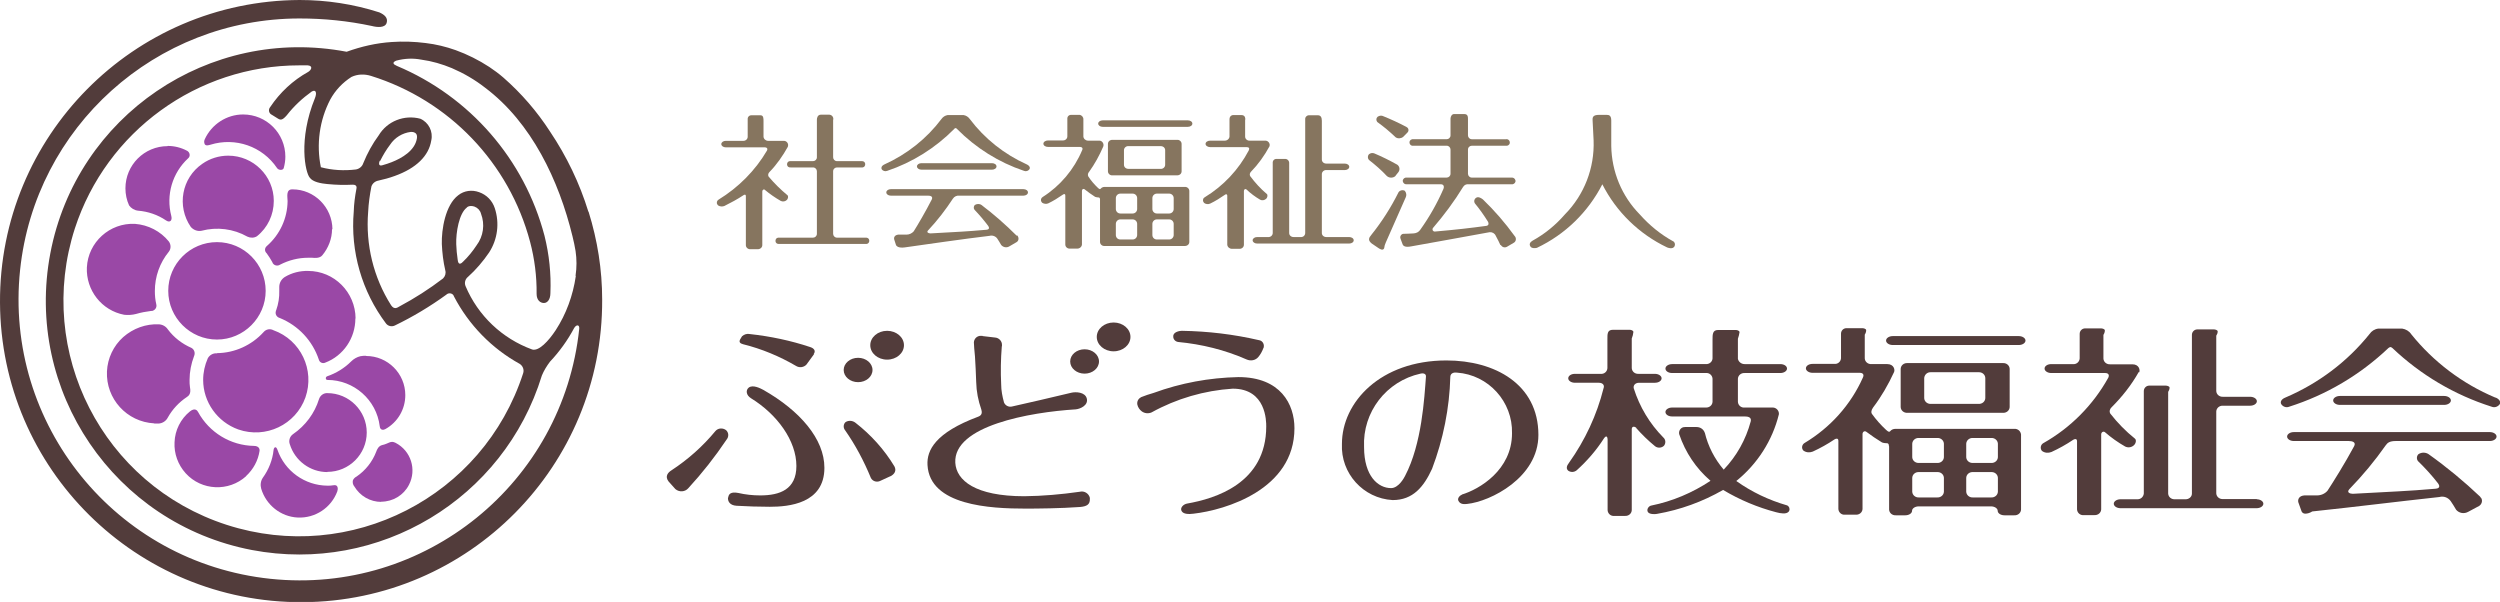 <?xml version="1.0" encoding="UTF-8"?><svg id="_レイヤー_2" xmlns="http://www.w3.org/2000/svg" viewBox="0 0 123.18 29.66"><defs><style>.cls-1{fill:#9a48a6;}.cls-1,.cls-2,.cls-3{stroke-width:0px;}.cls-2{fill:#86755f;}.cls-3{fill:#523c3b;}</style></defs><g id="_レイヤー"><g id="_グループ_2933"><g id="_グループ_2809"><g id="_グループ_2805"><g id="_グループ_2804"><path id="_パス_1276" class="cls-2" d="M41.05,5.89v1.86c0,.1.08.19.19.19h1.21c.09-.01.17.04.18.13.01.09-.04.17-.13.18-.02,0-.04,0-.05,0h-1.21c-.1,0-.19.08-.19.19v3.08c0,.1.08.19.19.19h1.41c.09-.01.17.04.18.13.01.09-.04.17-.13.18-.02,0-.04,0-.05,0h-4.26c-.09.01-.17-.04-.18-.13-.01-.09.04-.17.13-.18.02,0,.04,0,.05,0h1.67c.1,0,.19-.08.19-.19v-3.08c0-.1-.08-.19-.19-.19h-1.1c-.09.01-.17-.04-.18-.13-.01-.09.04-.17.13-.18.02,0,.04,0,.05,0h1.1c.1,0,.19-.08.19-.19v-1.86c0-.07.03-.24.2-.24h.4c.12,0,.22.1.21.23,0,0,0,0,0,.01Z"/><g id="_グループ_2802"><path id="_パス_1277" class="cls-2" d="M61.35,5.89v.84c0,.12.11.21.23.2h.74c.12-.01.22.07.24.19,0,.03,0,.06-.01.09-.25.46-.55.88-.91,1.25-.06.06-.08.15-.04.22.24.32.51.62.82.88.05.04.04.17-.04.24-.08.07-.2.09-.29.04-.24-.14-.47-.31-.68-.51-.05-.04-.12,0-.12.08v2.65c0,.12-.11.21-.23.2h-.36c-.12,0-.22-.09-.23-.2v-2.41c0-.11-.09-.08-.12-.05-.23.16-.47.31-.72.43-.1.05-.22.03-.3-.03-.07-.07-.08-.18-.01-.25.01-.01.02-.02.04-.03.92-.56,1.67-1.36,2.17-2.31.05-.11,0-.16-.1-.16h-1.8c-.12,0-.23-.07-.23-.16s.1-.16.23-.16h.72c.12,0,.22-.09.23-.2v-.85c-.01-.1.06-.2.17-.21,0,0,0,0,.01,0h.41c.18,0,.19.15.19.23Z"/><path id="_パス_1278" class="cls-2" d="M38.82,7.22c.04-.11-.02-.23-.13-.27-.03-.01-.06-.01-.1-.01h-.74c-.12,0-.22-.09-.23-.2v-.77c0-.14,0-.29-.15-.29h-.45c-.11,0-.19.09-.18.2,0,0,0,0,0,.01v.85c0,.12-.11.21-.23.2h-.85c-.12,0-.22.07-.22.16s.1.16.22.16h1.93c.09,0,.15.06.1.16-.58.99-1.41,1.82-2.39,2.42-.08.05-.11.16-.05.24,0,.01.02.02.03.04.09.06.21.07.31.03.32-.16.64-.33.94-.53.04-.03.12-.06.12.05v2.41c0,.12.11.21.23.2h.36c.12,0,.22-.09.22-.2v-2.65c0-.08.08-.12.12-.08.25.21.51.39.79.55.1.05.21.03.29-.04.08-.07.09-.2.04-.24-.34-.28-.65-.59-.93-.92-.04-.07-.02-.16.04-.22.36-.37.66-.8.91-1.25Z"/><g id="_グループ_2801"><path id="_パス_1279" class="cls-2" d="M54.33,5.93c-.12,0-.22.07-.22.16s.1.16.22.16h4.2c.12,0,.22-.07.22-.16s-.1-.16-.22-.16h-4.2Z"/><path id="_パス_1280" class="cls-2" d="M54.81,6.89c-.12,0-.22.08-.22.2v1.35c0,.12.11.21.22.2h3.19c.12,0,.22-.08.22-.2v-1.35c0-.12-.11-.21-.22-.2h-3.19ZM57.41,8.12c0,.12-.11.21-.22.2h-1.59c-.12,0-.22-.08-.22-.2v-.72c0-.12.11-.21.22-.2h1.59c.12,0,.22.08.22.2v.72Z"/><path id="_パス_1281" class="cls-2" d="M54.2,9.83v2.09c0,.12.11.21.22.2h3.96c.12,0,.22-.08.22-.2v-2.51c0-.12-.11-.21-.22-.2h-3.96c-.07,0-.14.03-.19.09-.02.03-.06.03-.14-.05-.18-.17-.34-.36-.47-.56-.03-.07-.02-.16.04-.22.28-.39.51-.81.7-1.25.04-.11-.02-.24-.13-.28-.03-.01-.06-.01-.09-.01h-.53c-.12,0-.22-.09-.23-.2v-.84c.01-.11-.07-.21-.18-.23,0,0-.01,0-.02,0h-.41c-.11,0-.19.09-.18.2,0,0,0,0,0,.01v.85c0,.12-.11.21-.23.2h-.72c-.12,0-.23.07-.23.16s.1.16.23.16h1.58c.09,0,.15.06.1.16-.4.95-1.08,1.76-1.95,2.31-.08.05-.11.16-.05.24,0,.01.02.02.03.04.09.06.21.07.3.03.25-.12.49-.27.72-.43.04-.03.12-.06.12.05v2.41c0,.12.11.21.23.2h.36c.12,0,.22-.09.23-.2v-2.65c0-.08.07-.11.12-.08.17.14.35.26.53.38.06.02.12.03.18.03.03,0,.06.04.06.09ZM56.03,11.58c0,.12-.1.22-.22.22h-.61c-.12,0-.22-.09-.22-.22v-.55c0-.12.1-.22.22-.22h.61c.12,0,.22.1.22.22v.55ZM56.03,10.3c0,.12-.1.22-.22.22h-.61c-.12,0-.22-.1-.22-.22v-.54c0-.12.1-.22.22-.22h.61c.12,0,.22.1.22.22v.54ZM57.83,11.58c0,.12-.1.22-.22.22h-.61c-.12,0-.22-.09-.22-.22v-.55c0-.12.1-.22.22-.22h.61c.12,0,.22.1.22.22v.55ZM57.83,10.3c0,.12-.1.22-.22.22h-.61c-.12,0-.22-.1-.22-.22v-.54c0-.12.1-.22.22-.22h.61c.12,0,.22.1.22.22v.54Z"/></g><path id="_パス_1282" class="cls-2" d="M64.93,5.68h-.44c-.1,0-.19.09-.18.2,0,0,0,0,0,.01v5.59c0,.12-.1.21-.22.2h-.35c-.12,0-.22-.08-.22-.2v-3.43c.01-.11-.07-.21-.18-.22,0,0-.02,0-.03,0h-.42c-.11,0-.19.09-.18.2,0,0,0,0,0,.01,0,.04,0,3.44,0,3.44,0,.12-.11.21-.22.2h-.55c-.12,0-.22.07-.22.16s.1.16.22.16h4.54c.12,0,.22-.07.22-.16s-.1-.16-.22-.16h-1.13c-.12,0-.22-.08-.22-.2v-2.9c0-.12.11-.21.22-.2h.91c.12,0,.22-.07.22-.16s-.1-.16-.22-.16h-.91c-.12,0-.22-.08-.22-.2v-1.91c0-.17-.06-.27-.19-.27Z"/><path id="_パス_1283" class="cls-2" d="M50.09,11.61c-.54-.54-1.12-1.05-1.73-1.51-.1-.07-.23-.06-.33,0-.06.07-.07.17-.01.24.24.25.46.51.67.79.04.06.09.17-.08.19-1.03.09-1.33.1-2.76.18-.09,0-.23-.05-.11-.16.45-.48.85-1,1.21-1.55.07-.11.2-.17.34-.15h3.14c.12,0,.22-.07.22-.16s-.1-.16-.22-.16h-6.54c-.12,0-.22.07-.22.16s.1.16.22.16h1.84c.12,0,.25.04.18.19-.3.59-.7,1.27-.89,1.57-.09.1-.22.16-.35.16-.08,0-.16,0-.24,0-.07,0-.12,0-.17,0-.17.02-.23.13-.2.24l.08.25c.02.09.15.18.44.14.84-.12,2.99-.43,4.18-.57.14-.04.3.02.38.14.07.1.11.18.19.31.1.12.27.15.4.07l.36-.21c.1-.06.12-.19.06-.29,0-.01-.02-.03-.03-.04Z"/><path id="_パス_1284" class="cls-2" d="M48.88,8.04c.12,0,.22.07.22.16s-.1.16-.22.16h-3.48c-.12,0-.22-.07-.22-.16s.1-.16.22-.16h3.48Z"/><path id="_パス_1285" class="cls-2" d="M50.59,8.1c-1.11-.5-2.08-1.27-2.81-2.24-.07-.1-.18-.17-.3-.19h-.79c-.12.02-.23.09-.3.19-.73.97-1.7,1.74-2.81,2.24-.15.07-.17.17-.14.23.05.09.17.13.27.09,1.25-.42,2.38-1.13,3.31-2.07.02-.04.07-.05.11-.02,0,0,.02.01.02.02.93.94,2.06,1.65,3.31,2.07.1.04.21,0,.27-.09.03-.06.01-.16-.14-.23Z"/></g><g id="_グループ_2803"><path id="_パス_1286" class="cls-2" d="M68.76,8.66l.15-.19c.08-.12.05-.28-.07-.36,0,0-.01,0-.02-.01-.36-.2-.72-.38-1.1-.54-.09-.04-.19-.02-.27.04-.07.08-.07.2,0,.28.31.24.61.5.88.79.12.11.31.11.43,0Z"/><path id="_パス_1287" class="cls-2" d="M68.76,6.76c.11.08.26.07.37-.01l.21-.21c.07-.06.08-.17.02-.24-.02-.02-.05-.04-.07-.05-.38-.2-.77-.38-1.17-.54-.09-.03-.18,0-.25.05-.07.07-.07.17-.01.25.32.23.62.48.9.75Z"/><path id="_パス_1288" class="cls-2" d="M73.93,12.08c-.06-.13-.13-.28-.23-.46-.05-.12-.17-.19-.3-.18-.95.18-3.22.58-3.87.7-.26.05-.38,0-.42-.1l-.1-.27c-.04-.08-.01-.18.07-.23.03-.02.07-.02.1-.02.14,0,.28-.01.48-.02.13-.01.25-.07.32-.18.45-.63.83-1.3,1.14-2.01.05-.12.01-.23-.12-.23h-1.69c-.09.01-.17-.05-.19-.14s.05-.17.14-.19c.02,0,.03,0,.05,0h1.97c.1,0,.19-.08.19-.19v-1.19c0-.1-.08-.19-.19-.19h-1.64c-.09.02-.17-.04-.19-.13-.02-.09.04-.17.13-.19.02,0,.04,0,.06,0h1.64c.1,0,.19-.08.19-.19v-.83c0-.1.07-.22.17-.22h.51c.19,0,.18.16.18.28v.77c0,.1.08.19.19.19h1.68c.09-.02.17.04.19.13.02.09-.04.17-.13.19-.02,0-.04,0-.06,0h-1.68c-.1,0-.19.08-.19.19v1.19c0,.1.08.19.19.19h1.96c.09-.01.17.05.19.14s-.05.17-.14.19c-.02,0-.03,0-.05,0h-2.11c-.11-.02-.22.03-.28.13-.44.72-.94,1.39-1.49,2.03-.03.05-.02.12.03.15.02.01.04.02.06.02,1.13-.1,1.72-.17,2.54-.28.13-.02.13-.12.09-.2-.2-.32-.41-.62-.65-.91-.06-.1-.03-.22.07-.28.11-.07.27.04.33.09.57.55,1.09,1.15,1.56,1.8.08.08.08.22,0,.3-.01.01-.02.02-.04.03l-.34.2c-.11.06-.24.02-.3-.09Z"/><path id="_パス_1289" class="cls-2" d="M69.23,9.41c-.1-.07-.25-.04-.32.06,0,0,0,.01-.01.02-.37.74-.81,1.43-1.33,2.08-.13.15-.18.27.02.43l.31.21c.06.04.24.17.3.02.01-.1.04-.19.08-.28.03-.06.69-1.56.98-2.22.05-.1.04-.22-.03-.31Z"/></g><path id="_パス_1290" class="cls-2" d="M78.47,5.92c.02.37.05,1,.05,1,.05,1.36-.46,2.68-1.42,3.65-.45.52-.99.96-1.59,1.29-.1.06-.19.16-.1.29.06.1.27.08.32.06,1.39-.66,2.52-1.76,3.22-3.13.69,1.36,1.81,2.45,3.19,3.11.04.02.23.08.32,0,.08-.06.09-.18.03-.26-.01-.02-.03-.03-.05-.04-.62-.34-1.17-.79-1.64-1.32-.89-.9-1.39-2.11-1.41-3.38v-1.25c0-.25-.11-.28-.22-.28h-.38c-.27,0-.33.09-.32.25Z"/></g></g><g id="_グループ_2808"><g id="_グループ_2806"><path id="_パス_1291" class="cls-3" d="M33.27,24.09l-.33-.37c-.19-.25-.03-.44.15-.55.81-.53,1.54-1.18,2.16-1.93.13-.15.35-.17.52-.05.14.12.15.33.03.47-.57.85-1.2,1.65-1.89,2.4-.16.18-.44.2-.63.04,0,0,0,0,0,0ZM35.88,24.52c.02-.19.14-.3.5-.23.35.08.71.12,1.08.12.96,0,1.78-.29,1.78-1.45,0-1.24-.94-2.54-2.24-3.34-.23-.14-.27-.39-.11-.52.2-.16.57.03.72.11,1.81,1.03,3.01,2.42,3.01,3.84,0,1.77-1.77,1.92-2.69,1.92-.53,0-1.13-.02-1.64-.05-.33-.02-.44-.22-.42-.41h0ZM40.11,17.45l-.38.52c-.13.13-.33.16-.49.07-.82-.48-1.7-.85-2.63-1.08-.15-.04-.21-.11-.14-.24l.09-.15c.11-.1.25-.14.39-.11,1.01.11,2.01.32,2.97.64.19.06.29.19.17.35h0ZM43.88,23.46l-.5.23c-.17.09-.38.03-.47-.14-.34-.83-.76-1.62-1.27-2.35-.1-.12-.09-.3.02-.4.15-.1.35-.08.49.03.76.59,1.42,1.32,1.92,2.15.11.21.01.38-.2.49h0Z"/><path id="_パス_1292" class="cls-3" d="M48.42,16.56l.6.07c.2.01.36.18.35.38,0,.02,0,.05-.01.07-.05.62-.06,1.24-.03,1.85,0,.31.06.61.14.9.06.15.23.24.39.2.67-.15,2.07-.47,2.93-.68.21-.05.68-.04.76.29s-.32.51-.55.53c-2.26.14-6.03.81-5.93,2.63.05.87.98,1.65,3.4,1.65.91-.01,1.82-.09,2.73-.22.22-.06.45.08.5.3,0,.02,0,.03,0,.05.01.27-.14.37-.48.4-.96.07-2.14.08-2.68.08-1.76,0-4.73-.15-4.84-2.15-.04-.72.38-1.59,2.5-2.38.22-.08.18-.25.15-.36-.15-.43-.24-.88-.25-1.34,0-.11-.05-1.21-.06-1.26,0-.08-.04-.33-.05-.63-.03-.18.09-.36.28-.39.05,0,.09,0,.14,0Z"/><path id="_パス_1293" class="cls-3" d="M56.22,19.57c.2-.08.41-.15.62-.21,1.34-.49,2.75-.75,4.18-.78,2.08,0,2.76,1.34,2.76,2.52,0,3.02-3.4,4.03-4.97,4.21-.23.03-.5.03-.59-.13s.09-.34.28-.37c1.36-.24,3.89-.99,3.89-3.8,0-.25,0-1.86-1.65-1.86-1.4.09-2.77.49-4,1.17-.16.07-.34.05-.48-.05-.11-.08-.19-.2-.22-.33-.03-.15.04-.3.19-.37Z"/><path id="_パス_1294" class="cls-3" d="M72.02,24.37c.87-.26,2.48-1.21,2.48-3.02.04-1.56-1.16-2.88-2.71-2.99-.13-.02-.32.01-.33.2-.04,1.55-.35,3.09-.9,4.54-.41.89-.94,1.54-1.94,1.54-1.45-.08-2.57-1.32-2.5-2.77,0-2.05,1.9-4.11,5.15-4.11,2.37,0,4.53,1.16,4.53,3.67,0,2.1-2.36,3.28-3.51,3.4-.12.01-.33.04-.43-.15-.07-.13.08-.28.17-.3ZM67.21,22.03c0,1.44.7,2.02,1.33,2.02.37,0,.64-.5.69-.6.83-1.58.95-3.84,1.03-4.9.01-.16-.18-.17-.27-.14-1.68.37-2.86,1.89-2.78,3.62h0Z"/><path id="_パス_1295" class="cls-3" d="M122.21,24.48c-.8-.76-1.66-1.47-2.56-2.11-.15-.09-.34-.09-.49.01-.09.09-.1.24-.02.34.35.34.69.71.99,1.1.06.08.13.24-.12.26-1.52.13-1.96.13-4.08.25-.13,0-.33-.06-.17-.23.65-.67,1.25-1.39,1.79-2.16.09-.13.2-.21.5-.21h4.63c.18,0,.33-.1.33-.22s-.15-.22-.33-.22h-9.66c-.18,0-.33.1-.33.22s.15.22.33.22h2.71c.18,0,.37.06.26.26-.44.82-1.04,1.78-1.31,2.19-.13.15-.32.23-.52.23-.12,0-.24,0-.36,0-.1,0-.19,0-.26,0-.25.02-.33.18-.3.33l.15.42c.02.09.1.15.19.15.12,0,.24-.04.35-.11,2.27-.24,4.05-.47,6.26-.71.21-.06.43.02.56.2.1.14.16.25.27.43.15.17.39.21.59.1l.54-.29c.13-.08.18-.25.11-.38-.02-.03-.04-.05-.06-.07Z"/></g><ellipse id="_楕円形_35" class="cls-3" cx="43.71" cy="17.01" rx=".83" ry=".71"/><ellipse id="_楕円形_36" class="cls-3" cx="42.28" cy="18.23" rx=".71" ry=".6"/><ellipse id="_楕円形_37" class="cls-3" cx="54.87" cy="16.6" rx=".83" ry=".71"/><ellipse id="_楕円形_38" class="cls-3" cx="53.44" cy="17.81" rx=".71" ry=".6"/><path id="_パス_1296" class="cls-3" d="M58.24,16.3c1.27.02,2.54.17,3.79.46.16.02.26.17.24.32,0,.02,0,.05-.02.07-.06.16-.14.31-.25.44-.14.17-.38.21-.58.12-1.07-.47-2.21-.75-3.37-.86-.15-.02-.26-.15-.24-.3,0,0,0-.01,0-.02.04-.19.33-.23.42-.23Z"/><path id="_パス_1297" class="cls-3" d="M80.62,21.09c.28.32.59.62.92.89.13.11.33.1.45-.02.1-.13.08-.31-.04-.41-.67-.68-1.16-1.5-1.45-2.41-.04-.15.07-.28.26-.28h.78c.19,0,.33-.1.33-.22s-.15-.22-.33-.22h-.81c-.17.01-.32-.11-.33-.28v-1.46c.04-.1.07-.21.08-.32,0-.08-.12-.11-.18-.11h-.83c-.28,0-.27.21-.27.47v1.42c-.01.17-.16.3-.33.28h-1.27c-.19,0-.33.1-.33.22s.15.22.33.22h1.18c.19,0,.29.12.23.27-.33,1.32-.91,2.56-1.7,3.67-.12.15-.16.3-.03.4.13.08.29.07.41-.03.51-.46.97-.99,1.34-1.57.14-.2.18-.03.18.06v3.48c.01.17.16.3.33.28h.53c.17.01.32-.11.33-.28v-3.99c0-.17.16-.14.23-.06Z"/><path id="_パス_1298" class="cls-3" d="M84,21.32c.16.67.48,1.29.93,1.82.64-.67,1.09-1.48,1.33-2.37.06-.22-.15-.25-.29-.25h-3.58c-.19,0-.33-.1-.33-.22s.15-.22.33-.22h1.66c.17.01.32-.11.33-.28v-1.14c-.01-.17-.16-.3-.33-.28h-1.66c-.19,0-.33-.1-.33-.22s.15-.22.33-.22h1.66c.17.01.32-.11.33-.28v-.52h0v-.41c0-.25,0-.47.27-.47h.88c.06,0,.18.03.18.11-.02.11-.04.22-.08.32v.99c.03.15.17.26.33.26h1.76c.19,0,.33.1.33.22s-.15.22-.33.22h-1.76c-.17-.01-.32.11-.33.28v1.14c.01.17.16.3.33.28h1.39c.16,0,.3.14.3.3,0,.01,0,.02,0,.03-.32,1.3-1.06,2.45-2.1,3.29.76.54,1.6.94,2.5,1.2.1.04.15.16.11.26,0,.02-.02.04-.04.06-.11.12-.38.08-.6.02-.92-.24-1.8-.61-2.62-1.1-1.01.58-2.11.98-3.26,1.18-.09.02-.38.03-.45-.1s.05-.29.17-.31c1.04-.21,2.03-.63,2.92-1.22-.71-.61-1.24-1.4-1.54-2.29-.04-.15.05-.31.2-.35.03,0,.06-.01.09-.01h.56c.19,0,.35.11.41.29Z"/><path id="_パス_1299" class="cls-3" d="M105.4,18.35c.06-.11,0-.4-.33-.4h-1.1c-.17.01-.32-.11-.33-.28v-1.17c.04-.06.07-.14.07-.22,0-.07-.13-.1-.19-.1h-.78c-.15,0-.27.12-.27.27,0,0,0,.01,0,.02v1.19c-.01.17-.16.3-.33.28h-1.07c-.19,0-.33.1-.33.22s.15.22.33.22h2.66c.14,0,.22.08.15.23-.75,1.35-1.86,2.47-3.21,3.23-.11.07-.15.21-.09.33.01.02.03.05.05.06.13.09.3.1.45.04.37-.17.73-.37,1.07-.6.06-.04.19-.08.19.07v3.36c.01.17.16.3.33.28h.53c.17.01.32-.11.33-.28v-3.7c0-.06.04-.12.1-.13.03,0,.06,0,.08.02.31.27.65.51,1,.71.14.07.31.05.43-.06.11-.1.13-.27.05-.33-.45-.36-.85-.77-1.21-1.23-.06-.1-.03-.23.06-.31.52-.52.98-1.1,1.34-1.74Z"/><g id="_グループ_2807"><path id="_パス_1300" class="cls-3" d="M93.26,16.56c-.18,0-.33.1-.33.22s.15.22.33.22h6.21c.18,0,.33-.1.33-.22s-.15-.22-.33-.22h-6.21Z"/><path id="_パス_1301" class="cls-3" d="M93.98,17.89c-.17-.01-.32.11-.33.28v1.89c.01.17.16.29.33.28h4.71c.17.01.32-.11.33-.28v-1.89c-.01-.17-.16-.29-.33-.28h-4.71ZM97.82,19.62c-.01.17-.16.29-.33.28h-2.35c-.17.01-.32-.11-.33-.28v-1c.02-.17.16-.29.33-.28h2.35c.17-.01.32.11.33.28v1Z"/><path id="_パス_1302" class="cls-3" d="M93.08,22v3.11c.01.17.16.29.33.28h.47c.18,0,.33-.1.33-.22s.15-.22.33-.22h3.56c.18,0,.33.1.33.22s.15.22.33.22h.49c.17.01.32-.11.33-.28v-3.7c-.02-.17-.16-.29-.33-.28h-5.85c-.11,0-.21.04-.27.12-.04.04-.08.04-.2-.07-.26-.24-.49-.5-.7-.79-.04-.06-.04-.17.06-.31.41-.54.75-1.13,1.03-1.74.06-.11,0-.4-.33-.4h-.78c-.17.01-.32-.11-.33-.28v-1.17c.04-.06.07-.14.07-.22,0-.07-.13-.1-.19-.1h-.78c-.15,0-.27.12-.27.27,0,0,0,.01,0,.02v1.19c-.01.17-.16.3-.33.28h-1.07c-.19,0-.33.1-.33.22s.15.22.33.22h2.33c.14,0,.22.08.15.23-.6,1.35-1.61,2.47-2.88,3.23-.11.07-.15.21-.09.32.01.02.03.05.05.06.13.09.3.1.45.04.37-.17.73-.37,1.07-.6.06-.04.19-.08.19.07v3.36c.01.17.16.3.33.28h.53c.17.01.32-.11.33-.28v-3.7c0-.06.04-.12.1-.13.03,0,.06,0,.08.02.33.24.44.32.78.53.08.03.17.04.26.04.05,0,.08.06.08.13ZM95.78,24.23c-.01.17-.16.29-.33.28h-.9c-.17.01-.32-.11-.33-.28v-.69c.01-.17.16-.29.33-.28h.9c.17-.01.32.11.33.28v.69ZM95.78,22.53c-.01.17-.16.29-.33.28h-.9c-.17.01-.32-.11-.33-.28v-.67c.01-.17.16-.29.33-.28h.9c.17-.01.32.11.33.28v.67ZM98.44,24.23c-.01.17-.16.29-.33.28h-.9c-.17.01-.32-.11-.33-.28v-.69c.01-.17.16-.29.33-.28h.9c.17-.01.32.11.33.28v.69ZM98.44,22.53c-.01.17-.16.29-.33.28h-.9c-.17.01-.32-.11-.33-.28v-.67c.01-.17.16-.29.33-.28h.9c.17-.01.32.11.33.28v.67Z"/></g><path id="_パス_1303" class="cls-3" d="M111.2,24.59h-1.67c-.17.01-.32-.11-.33-.28v-4.04c.01-.17.16-.29.33-.28h1.34c.18,0,.33-.1.33-.22s-.15-.22-.33-.22h-1.34c-.17.01-.32-.11-.33-.28v-2.73c.04-.06.07-.13.07-.21,0-.07-.13-.1-.19-.1h-.81c-.15,0-.27.12-.27.27,0,0,0,.01,0,.02v7.8c0,.17-.16.29-.33.28h-.51c-.17.01-.32-.11-.33-.28v-5.01c.04-.06.07-.14.07-.21,0-.07-.13-.1-.19-.1h-.81c-.15,0-.27.12-.27.27,0,0,0,.01,0,.02,0,.06,0,5.03,0,5.03-.02.17-.16.29-.33.28h-.82c-.18,0-.33.1-.33.22s.15.22.33.22h6.71c.18,0,.33-.1.33-.22s-.15-.22-.33-.22Z"/><path id="_パス_1304" class="cls-3" d="M120.43,19.51c.18,0,.33.1.33.22s-.15.22-.33.22h-5.14c-.18,0-.33-.1-.33-.22s.15-.22.33-.22h5.14Z"/><path id="_パス_1305" class="cls-3" d="M122.95,19.59c-1.62-.68-3.05-1.76-4.15-3.13-.1-.15-.26-.24-.44-.27h-1.17c-.18.02-.34.12-.44.27-1.1,1.37-2.53,2.44-4.15,3.13-.22.09-.25.23-.2.32.08.13.25.19.39.13,1.83-.58,3.5-1.57,4.89-2.89.03-.03.06-.04.1-.05.04,0,.07.03.1.05,1.39,1.32,3.06,2.31,4.89,2.89.15.06.31,0,.4-.13.05-.08.01-.23-.2-.32Z"/></g><path id="_パス_1306" class="cls-3" d="M28.99,10.43c-.43-1.4-1.07-2.73-1.89-3.95-.64-.99-1.41-1.88-2.3-2.66-.22-.19-.45-.36-.69-.52-.52-.34-1.08-.62-1.66-.83-.48-.17-.97-.29-1.48-.35-.55-.07-1.11-.09-1.67-.05-.76.05-1.5.22-2.22.48C10.31,1.26,3.77,5.7,2.48,12.48s3.15,13.32,9.93,14.62c6.26,1.19,12.42-2.51,14.29-8.6.1-.24.24-.47.4-.68.46-.49.86-1.04,1.18-1.64.11-.2.28-.2.26.02-.8,7.6-7.61,13.12-15.21,12.32C5.71,27.72.19,20.91.99,13.3,1.73,6.26,7.67.91,14.76.91c1.2,0,2.39.12,3.56.37.27.07.65.1.73-.15s-.11-.41-.36-.52C17.41.2,16.09,0,14.76,0,6.57.04-.04,6.71,0,14.91c.04,8.19,6.71,14.8,14.91,14.76,8.19-.04,14.8-6.71,14.76-14.91,0-1.47-.23-2.92-.67-4.33h0ZM16.15,9.07c.4.04.81.05,1.22.03.08,0,.24.01.19.21-.07.37-.12.74-.13,1.11-.17,1.97.4,3.94,1.59,5.52.1.13.28.17.43.1.89-.43,1.74-.94,2.54-1.52.09-.09.24-.09.33,0,.02.02.04.06.05.09.73,1.4,1.86,2.56,3.24,3.32.15.1.22.28.17.45-1.97,6.1-8.51,9.45-14.61,7.48-6.1-1.97-9.45-8.51-7.48-14.61C5.25,6.47,9.72,3.22,14.75,3.22c.14,0,.27,0,.41,0,.27.02.19.22.03.32-.76.42-1.4,1.02-1.88,1.74-.09.11-.07.27.04.35.02.01.03.02.05.03.1.06.19.12.29.18.14.09.23.08.44-.16.35-.45.77-.84,1.23-1.17.21-.12.26.07.16.32-.84,2.06-.47,3.68-.26,3.92.15.22.56.29.88.32h0ZM23,10.22c.06-.05.13-.07.21-.07.06,0,.11.01.17.03.16.06.28.19.32.35.2.52.12,1.11-.22,1.56-.19.29-.41.56-.66.8-.22.24-.26,0-.27-.1-.04-.25-.06-.51-.07-.76-.02-.57.14-1.52.52-1.8h0ZM28.37,13.61c-.14.95-.47,1.86-.99,2.66-.35.53-.83,1.05-1.16.95-1.48-.54-2.67-1.67-3.28-3.12-.07-.16-.02-.35.12-.46.39-.35.74-.76,1.04-1.2.42-.65.52-1.45.28-2.18-.12-.37-.4-.66-.77-.79-.35-.13-.74-.08-1.03.15-.64.48-.83,1.7-.81,2.4.02.44.07.87.17,1.3.04.14,0,.29-.11.4-.68.52-1.4.98-2.15,1.38-.09.05-.25.18-.41-.06-.87-1.37-1.26-2.99-1.13-4.6.02-.42.08-.84.16-1.25.05-.15.18-.26.34-.29.27-.06.54-.13.81-.23,1.06-.38,1.68-.99,1.8-1.75.1-.44-.13-.89-.54-1.07-.79-.21-1.63.12-2.05.82-.31.42-.56.88-.76,1.37-.05.16-.19.28-.36.31-.58.07-1.17.04-1.73-.11-.23-1.13-.07-2.31.46-3.33.25-.46.61-.84,1.05-1.12.3-.14.64-.15.96-.05,3.85,1.2,6.81,4.29,7.84,8.18.22.83.33,1.7.32,2.56,0,.32.19.45.36.45s.32-.17.32-.49c.04-.95-.06-1.9-.29-2.82-.99-3.77-3.68-6.86-7.27-8.37-.19-.08-.25-.17-.04-.26.41-.11.83-.13,1.24-.05.52.07,1.03.22,1.51.42.58.25,1.13.57,1.63.96,2.29,1.72,3.64,4.57,4.31,7.33.06.24.11.48.15.72.06.4.06.81,0,1.21h0ZM18.73,7.93c.14-.28.3-.55.49-.8.23-.35.61-.58,1.02-.63.06,0,.12,0,.18.03.04.02.16.07.12.3-.1.59-.73.96-1.24,1.16-.14.06-.29.1-.45.15-.22.07-.18-.12-.14-.22Z"/><path id="_パス_1307" class="cls-1" d="M18.04,17.54c1.06,0,1.93.86,1.93,1.93,0,.69-.37,1.33-.98,1.67-.08.05-.26.08-.28-.14-.16-1.3-1.27-2.28-2.58-2.28-.09,0-.11-.14-.01-.18.44-.15.85-.4,1.18-.73.13-.13.29-.22.46-.26.09-.02.19-.02.28-.02ZM17.51,15.69c0,.97-.59,1.84-1.49,2.18-.11.05-.24,0-.29-.1,0-.01-.01-.03-.02-.05-.31-.93-1.01-1.68-1.92-2.05-.15-.04-.24-.18-.2-.33,0-.02.01-.04.02-.06.11-.31.16-.63.15-.95,0-.06,0-.12,0-.19,0-.2.1-.38.27-.49.35-.21.75-.31,1.15-.3,1.29,0,2.33,1.05,2.34,2.34ZM11.25,7.67c1.23,0,2.24,1,2.24,2.23,0,.68-.3,1.32-.83,1.74-.14.09-.32.09-.47.02-.69-.39-1.5-.49-2.26-.29-.2.04-.4-.04-.53-.19-.7-1.02-.45-2.41.57-3.11.37-.26.82-.4,1.27-.4h0ZM10.69,11.93c1.33,0,2.4,1.08,2.4,2.4s-1.08,2.4-2.4,2.4-2.4-1.08-2.4-2.4c0-1.33,1.08-2.4,2.4-2.4h0ZM10.69,17.4c.88-.01,1.71-.39,2.3-1.04.12-.14.32-.18.48-.09,1.35.48,2.05,1.96,1.58,3.31-.48,1.35-1.96,2.05-3.31,1.58-1.03-.37-1.73-1.35-1.73-2.44,0-.37.08-.73.23-1.07.09-.16.27-.26.45-.24h0ZM16.36,11.29c0,.47-.18.93-.48,1.29-.13.16-.39.13-.5.12-.07,0-.13,0-.2,0-.48,0-.95.12-1.38.34-.12.08-.28.05-.36-.07,0-.01-.02-.03-.02-.05-.08-.15-.18-.3-.28-.44-.1-.09-.11-.23-.02-.33,0,0,.02-.02.03-.03.64-.56,1.01-1.36,1.02-2.21,0-.19-.1-.59.24-.58,1.08,0,1.96.88,1.97,1.97ZM11.98,5.64c1.15,0,2.08.93,2.08,2.08,0,.19-.03.38-.08.56-.03.12-.25.12-.33,0-.72-1.07-2.05-1.53-3.28-1.15-.05.01-.21.08-.28-.02-.04-.08-.04-.17,0-.25.34-.74,1.08-1.22,1.89-1.22h0ZM8.26,7.19c.33,0,.66.08.96.24.11.06.16.2.1.31-.01.02-.03.04-.05.06-.78.72-1.1,1.81-.83,2.84.06.23-.07.35-.26.22-.41-.28-.89-.44-1.38-.48-.18-.02-.34-.12-.44-.26-.12-.26-.18-.55-.18-.84,0-1.15.93-2.08,2.08-2.08h0ZM4.28,13.18c.06-1.25,1.13-2.21,2.37-2.15.65.05,1.26.36,1.67.87.11.15.11.36,0,.5-.45.55-.69,1.23-.69,1.94,0,.22.02.44.07.65.04.15-.05.29-.2.33-.02,0-.03,0-.05,0-.25.03-.51.08-.75.15-.19.05-.39.06-.58.04-1.11-.21-1.89-1.21-1.84-2.34h0ZM7.6,20.86c-1.35-.07-2.39-1.21-2.33-2.56.03-.65.32-1.26.8-1.69.49-.43,1.12-.66,1.76-.63.18.01.34.1.44.25.3.4.7.71,1.16.91.15.08.2.26.13.41-.14.37-.22.77-.22,1.17,0,.12,0,.24.02.36.07.34-.08.43-.15.48-.39.26-.71.6-.94,1.01-.09.18-.27.29-.46.3-.07,0-.14,0-.22,0h0ZM12.13,23.46c-.86.78-2.2.72-2.98-.14-.38-.42-.58-.97-.55-1.53.02-.59.3-1.15.76-1.52.24-.19.36-.05.4.03.55,1.01,1.6,1.65,2.75,1.67.26,0,.29.17.28.24-.07.48-.31.92-.67,1.25h0ZM14.67,25.5c-.84-.04-1.56-.62-1.8-1.42-.05-.18-.03-.38.08-.54.29-.4.48-.88.53-1.37.01-.11.11-.23.19-.01.36,1.05,1.35,1.76,2.46,1.77.1,0,.2,0,.3-.02.24-.05.23.19.19.3-.3.81-1.09,1.33-1.95,1.29h0ZM16.13,23.26c-.85,0-1.6-.56-1.85-1.37-.07-.18,0-.39.16-.5.61-.42,1.06-1.02,1.28-1.73.06-.18.23-.3.41-.29,1.07,0,1.94.87,1.94,1.94s-.87,1.94-1.94,1.94h0ZM18.79,24.73c-.55,0-1.05-.29-1.33-.76-.07-.08-.1-.2-.07-.31.04-.08.1-.14.18-.18.44-.3.78-.73.97-1.23.03-.09.11-.28.29-.32.33-.07.41-.24.66-.11.76.39,1.05,1.32.66,2.07-.26.51-.79.83-1.37.83h0Z"/></g></g></g></svg>